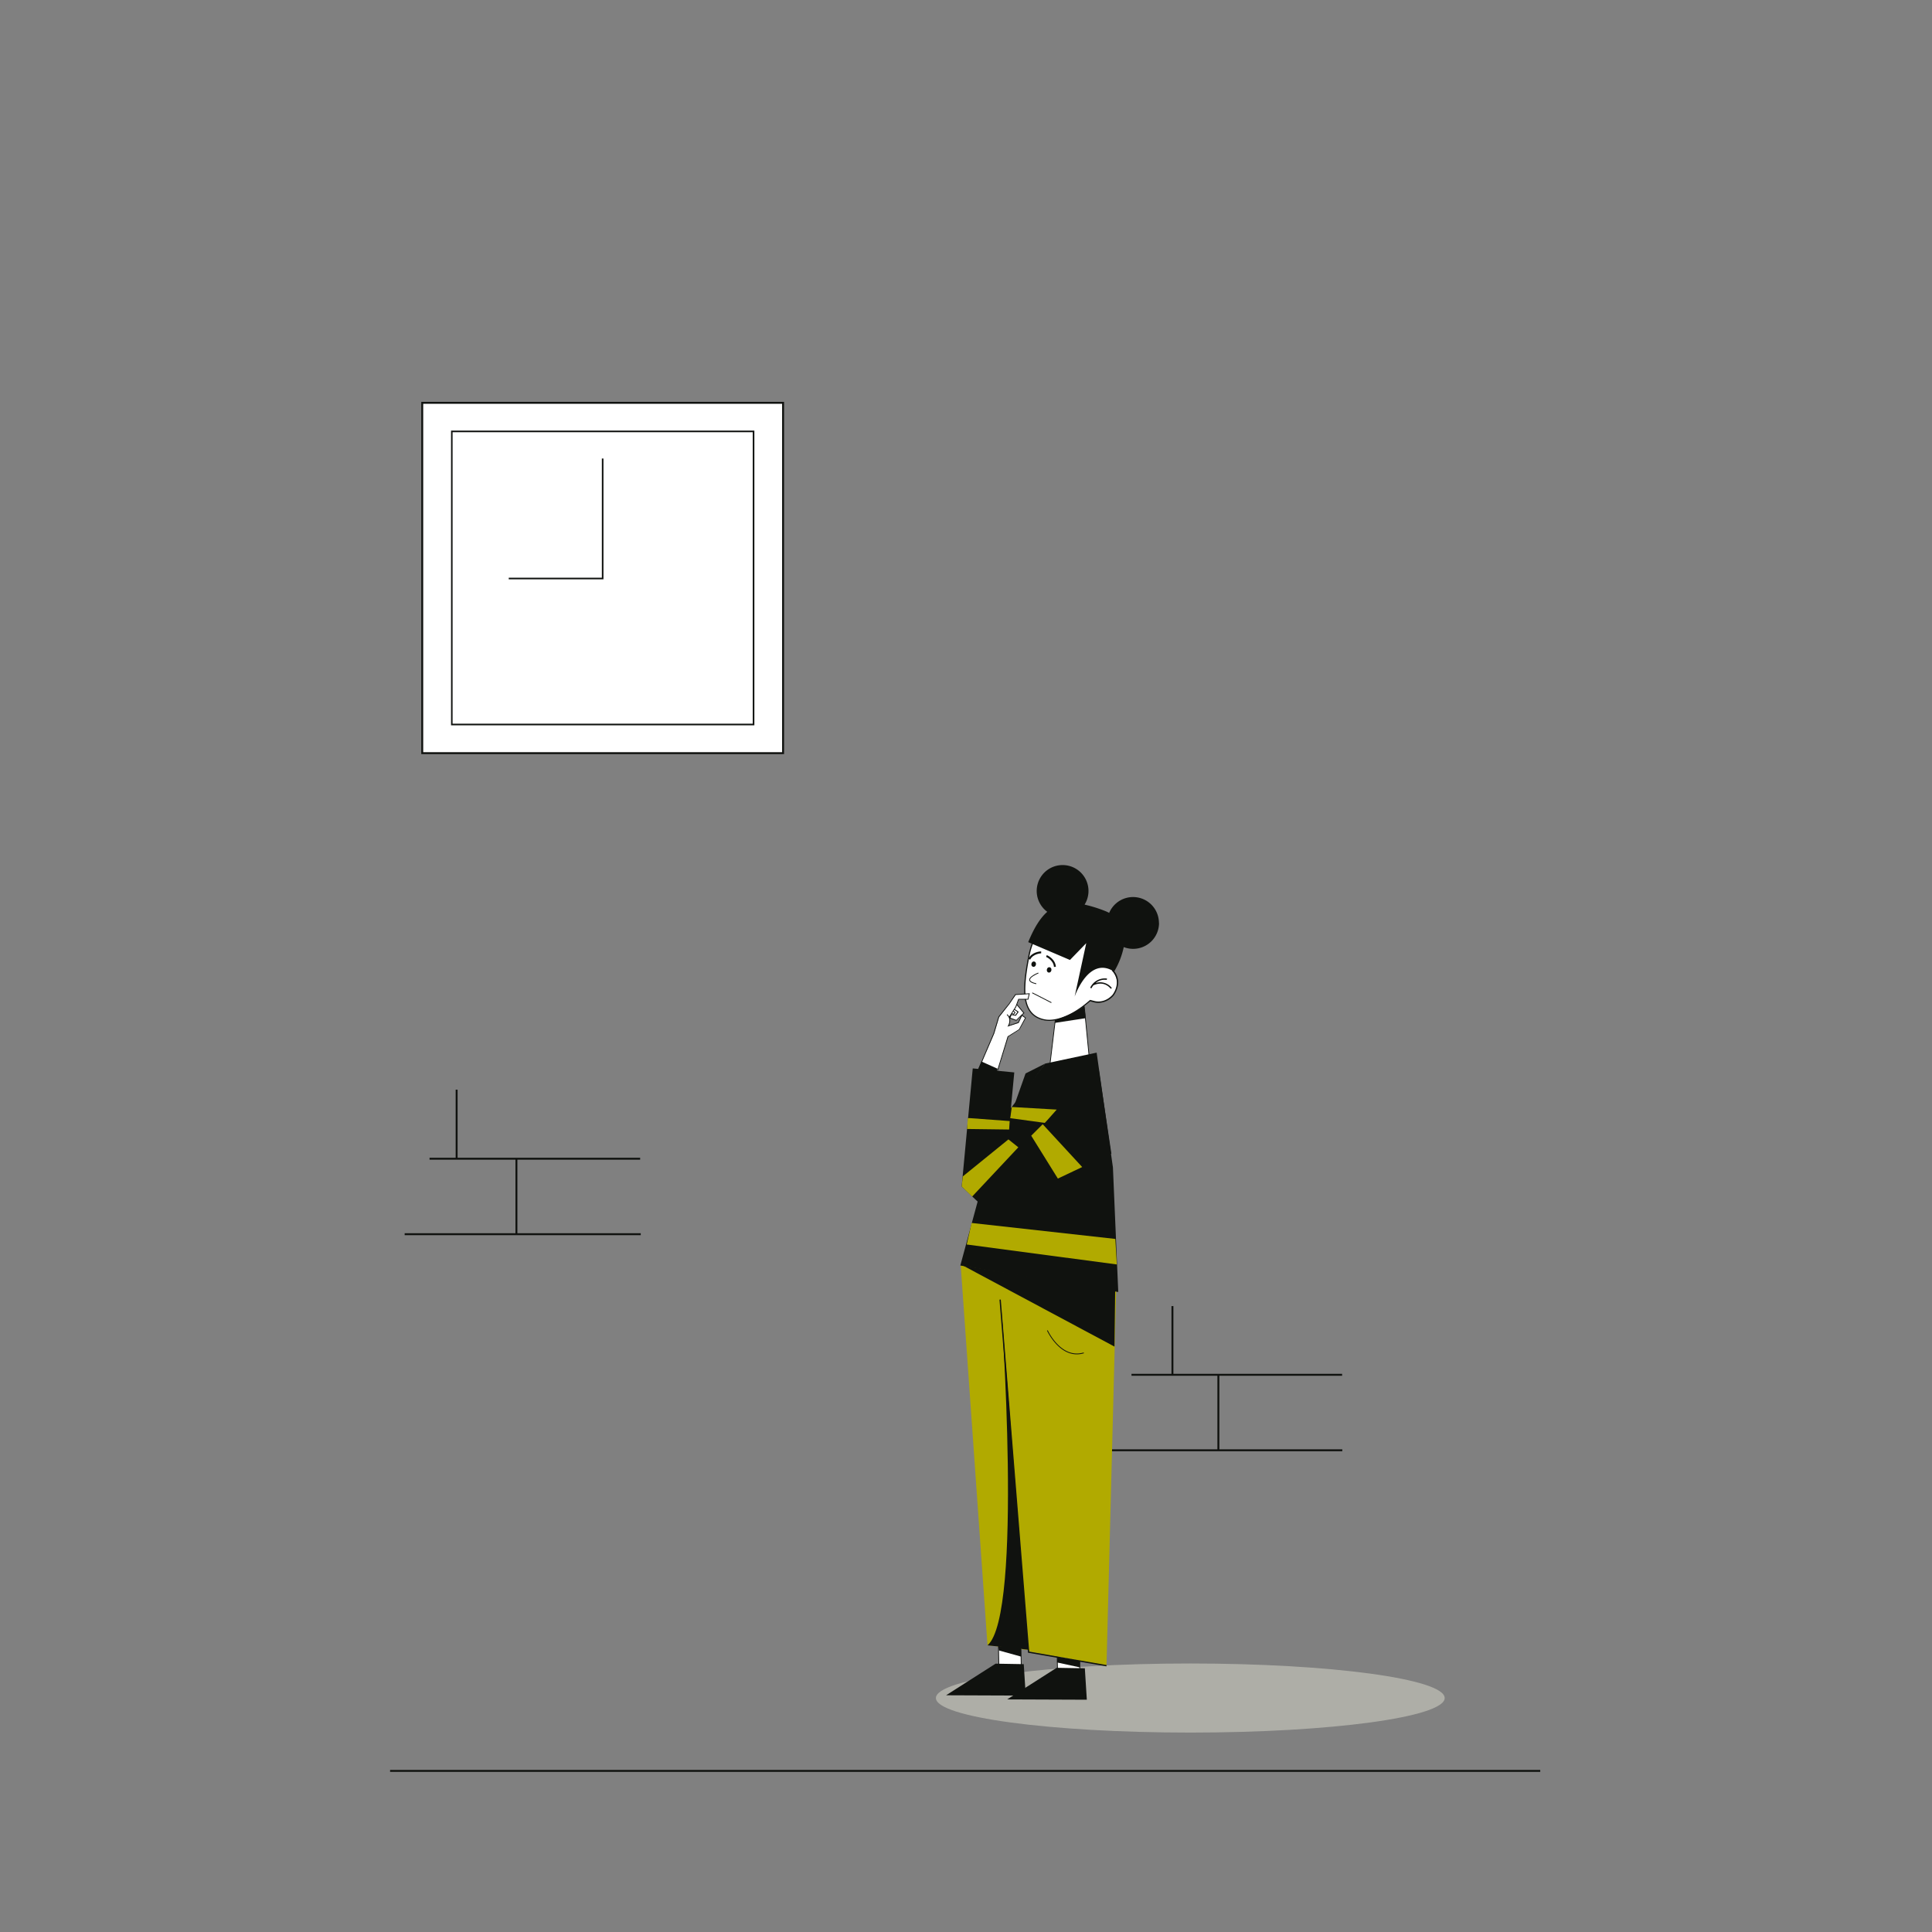 <svg xmlns="http://www.w3.org/2000/svg" viewBox="0 0 1000 1000"><rect x="0" y="0" width="1000" height="1000" fill="#808080" stroke="none"/><title>Mesa de trabajo 14</title><g id="Capa_1" data-name="Capa 1"><rect x="201.91" y="916.11" width="595.32" height="1" fill="#10120f"/><polygon points="694.77 750.16 694.77 751.16 572.78 751.16 572.78 750.16 630.13 750.16 630.13 712.09 585.66 712.09 585.66 711.09 606.35 711.09 606.35 676.03 607.35 676.03 607.35 711.09 694.67 711.09 694.67 712.09 631.13 712.09 631.13 750.16 694.77 750.16" fill="#10120f"/><rect x="218.55" y="208.46" width="186.77" height="181.38" fill="#fff"/><path d="M405.82,390.33H218.05V208H405.82Zm-186.77-1H404.82V209H219.05Z" fill="#10120f"/><path d="M390.46,375.42h-157V222.88h157Zm-156.21-.84H389.62V223.71H234.25Z" fill="#10120f"/><polygon points="312.35 237.33 312.35 299.85 263.33 299.85 263.33 299.02 311.52 299.02 311.52 237.33 312.35 237.33" fill="#10120f"/><ellipse cx="616.1" cy="878.9" rx="131.67" ry="17.88" fill="#aeaea7"/><polyline points="547.16 854.93 547.39 866.29 558.98 866.05 558.75 854.7 548.09 854.7" fill="#fff"/><polygon points="547.19 866.5 547.19 866.29 546.96 854.94 547.37 854.93 547.6 866.08 558.77 865.85 558.54 854.91 548.09 854.91 548.09 854.5 558.95 854.5 559.19 866.26 547.19 866.5" fill="#10120f"/><polyline points="516.79 851.68 517.03 863.03 528.61 862.8 528.38 851.45 517.72 851.45" fill="#fff"/><polygon points="516.83 863.24 516.82 863.04 516.59 851.68 517 851.67 517.23 862.82 528.4 862.6 528.18 851.65 517.72 851.65 517.72 851.24 528.58 851.24 528.82 863 516.83 863.24" fill="#10120f"/><path d="M561.2,520.89l3.45,35.43s-14.35,13.57-21.76-.74l3.6-30.11" fill="#fff"/><path d="M552.15,562.34a8.86,8.86,0,0,1-1.62-.14c-3.23-.54-5.86-2.74-7.82-6.53l0-.06v-.06l3.6-30.11.41,0-3.6,30c1.9,3.63,4.42,5.74,7.5,6.26,6.31,1.07,13.06-4.86,13.83-5.57L561,520.91l.41,0,3.46,35.53-.07.06C564.72,556.53,558.5,562.34,552.15,562.34Z" fill="#10120f"/><path d="M532.59,494.67c-3.2,16.43-4.56,30.74,8.1,33.2s34.38-15.62,37.58-32.05-4.33-24-17-26.43S535.78,478.25,532.59,494.67Z" fill="#fff"/><path d="M543.15,528.4a12.83,12.83,0,0,1-2.52-.24c-5.94-1.15-9.29-4.95-10.23-11.61-.88-6.2.39-14.2,1.89-21.94,3.23-16.56,16.25-28,29.05-25.51,6.78,1.32,11.7,4,14.62,8.1,3.26,4.51,4.13,10.8,2.6,18.68-1.5,7.72-7.24,16.43-15.35,23.28C556.21,525.08,548.92,528.4,543.15,528.4Zm14.66-59c-11.3,0-22.06,10.62-24.93,25.37-1.5,7.68-2.76,15.63-1.89,21.73.9,6.38,4.09,10,9.75,11.12,5.82,1.13,14.28-2.27,22.09-8.88,8-6.76,13.67-15.34,15.14-22.93s.67-13.85-2.49-18.22c-2.83-3.93-7.63-6.58-14.25-7.86A17.3,17.3,0,0,0,557.81,469.36Z" fill="#10120f"/><rect x="558.31" y="499.1" width="20.02" height="19.7" rx="9.85" transform="translate(1028.93 1117.11) rotate(-168.98)" fill="#fff"/><path d="M575.49,511.4l-.58.4c-.13-.18-3.23-4.5-9-1.77a10.36,10.36,0,0,0-1,1.55l-.62-.33A8.35,8.35,0,0,1,573,506.5l-.14.69a7.36,7.36,0,0,0-5.78,1.62A7.59,7.59,0,0,1,575.49,511.4Z" fill="#10120f"/><path d="M546.21,527.93s10.43-3.2,14.92-7.38L562,527l-16,2.44Z" fill="#10120f"/><path d="M554.16,640.8l7.56,216.75-50.59-6L497.27,655S543.29,623.8,554.16,640.8Z" fill="#b1aa00"/><path d="M578.07,654.48l-5.35,207.69-40-7.31L521.19,668.67S567.2,637.48,578.07,654.48Z" fill="#b1aa00"/><path d="M536.33,509.4c-2.35-.52-3.53-1.24-3.6-2.19-.14-1.83,4.16-3.58,4.66-3.78l.15.38c-1.26.5-4.5,2.07-4.4,3.37.06.72,1.19,1.35,3.28,1.82Z" fill="#10120f"/><ellipse cx="542.99" cy="501.98" rx="1.39" ry="1.19" transform="translate(-53.49 939.04) rotate(-78.98)" fill="#10120f"/><path d="M545.53,500.48c-.25-3.52-4-5.18-4.09-5.2l.39-.92c.18.08,4.4,1.91,4.69,6.05Z" fill="#10120f"/><ellipse cx="535" cy="499" rx="1.39" ry="1.19" transform="translate(-57.03 928.8) rotate(-78.98)" fill="#10120f"/><path d="M533.2,496.72l-.9-.44c1.82-3.73,6.42-3.84,6.61-3.84l0,1S534.75,493.55,533.2,496.72Z" fill="#10120f"/><polygon points="541 550.5 567.62 544.84 576.05 604.26 578.81 668.73 497.06 655.03 516.89 581.78 541 550.5" fill="#10120f"/><line x1="534.27" y1="513.82" x2="544.19" y2="518.9" fill="#fff"/><rect x="539.02" y="510.79" width="0.41" height="11.14" transform="translate(-166.07 761.22) rotate(-62.9)" fill="#10120f"/><polygon points="524.6 573.2 530.83 555.61 541 550.5 524.6 573.2" fill="#10120f"/><path d="M568.52,519.08a9.78,9.78,0,0,1-2.1-.23L564,518.2l.18-.68,2.45.64c5.59,1.23,9.17-3.22,9.21-3.26.21-.27,5.16-6.69-.37-12.61l.51-.48c6,6.36.47,13.45.41,13.52A10.76,10.76,0,0,1,568.52,519.08Z" fill="#10120f"/><path d="M599.91,477.72a13.4,13.4,0,0,1-13.4,13.4,13.25,13.25,0,0,1-4.86-.91,41.06,41.06,0,0,1-5,12.69c-12.84-8.21-20,11.85-20.41,12.91l6-27.63-8.43,8.7-21.61-9.23c3-7.32,6.16-12.44,9.86-15.7a13.4,13.4,0,1,1,19.32-3.72,70.94,70.94,0,0,1,10.09,3.09,21.58,21.58,0,0,1,2.64,1.19,13.4,13.4,0,0,1,25.75,5.21Z" fill="#10120f"/><polygon points="572.66 862.5 532.09 855.44 532.06 855.18 517.33 672.7 518 672.64 532.72 854.87 572.78 861.83 572.66 862.5" fill="#10120f"/><polygon points="498.49 655.08 576.85 696.99 577.21 667.83 498.49 655.08" fill="#10120f"/><polygon points="502.9 633 577.3 641.27 578.07 654.48 500.38 644.15 502.9 633" fill="#b1aa00"/><polygon points="523.71 572.98 546.95 574.32 540.85 581.21 522.89 578.76 523.71 572.98" fill="#b1aa00"/><path d="M557.36,701c-9.8,0-15.37-12.16-15.43-12.29l.38-.17c.06.15,6.88,15,18.6,11.51l.12.4A12.87,12.87,0,0,1,557.36,701Z" fill="#10120f"/><polygon points="529.89 861.36 530.93 877.63 489.69 877.47 515.32 861.11 529.89 861.36" fill="#10120f"/><polygon points="561.51 863.5 562.54 879.77 521.3 879.61 546.93 863.25 561.51 863.5" fill="#10120f"/><path d="M518.14,676s11.64,159.55-7,175.62l21.1,2.26Z" fill="#10120f"/><polygon points="516.99 854.26 528.57 857.47 528.46 852.94 516.71 852.01 516.99 854.26" fill="#10120f"/><polygon points="547.26 857.7 547.16 860.49 558.92 863.03 558.98 859.66 547.26 857.7" fill="#10120f"/><path d="M506.27,553.81s8.39-19.08,8.43-19.22l2.44-8.12,8.51-11.63,7.08-.47-.48,2.76-4.89.12L526.3,520l3.66,4.3-3.77,3.93-3.47-1.39-.19,2.64L522,531l5.08-1.52,1.75-3.74,1.89,1-3.18,6.42-5.84,3.46-5.52,18.48Z" fill="#fff"/><path d="M532.25,517.42l.75-3.3-7.4.47h-.1l-3.33,4.88-5.38,6.77L514.16,535,502.8,561.5l.38.16,11.37-26.55,2.59-8.64,5.36-6.74,3.23-4.73,6.75-.44-.56,2.45H527.1l-1.53,4.08-3.22,5.07a4.4,4.4,0,0,0-1-1.18l-.27.31c2.61,2.28.73,5.5.65,5.64l-.28.47,5.82-1.94L529,525.8l1.56,1.13-3.18,5.86-5.74,3.58-.07,0-8.25,26.9.39.12,8.21-26.75,5.72-3.57,0,0,3.4-6.28-1.91-1.39,1.1-1.07-3.74-4.48,0,0,.94-2.48Zm-7.74,6.09.59.64-.44.53-.75-.22Zm-.82,1.31,1.11.33.85-1-.91-1,.29-.46,1.59,1.1-1.09,1.53-2-.33Zm3.29,4.31-4.65,1.55a5.59,5.59,0,0,0,.42-3.52l3.31,1.22,2.26-2.19Zm2.69-4.81-.88.85L526,527.9l-3-1.11.57-1.39,2.22.38,1.49-2.08-2-1.35.68-1.07.37-1Z" fill="#10120f"/><polygon points="524.99 555.08 521.76 589.21 527.29 594.28 568.84 554.4 575.25 597.13 510.92 626.57 497.77 614.12 503.49 553 524.99 555.08" fill="#10120f"/><polygon points="508.02 549.45 516.37 553.19 515.92 554.65 506.27 553.54 508.02 549.45" fill="#10120f"/><polygon points="501.73 578.73 502.24 578.76 522.61 580.26 522.33 584.64 500.56 584.36 500.93 578.78 501.73 578.73" fill="#b1aa00"/><polygon points="498.33 608.92 521.96 589.75 527.08 593.85 503.17 619.34 497.77 614.12 498.33 608.92" fill="#b1aa00"/><polygon points="533.76 587.84 547.55 610.03 560.14 604.06 539.7 581.9 533.76 587.84" fill="#b1aa00"/><polygon points="331.65 638.32 331.65 639.32 209.45 639.32 209.45 638.32 266.8 638.32 266.8 600.25 222.33 600.25 222.33 599.25 235.85 599.25 235.85 564.02 236.85 564.02 236.85 599.25 331.34 599.25 331.34 600.25 267.8 600.25 267.8 638.32 331.65 638.32" fill="#10120f"/></g></svg>